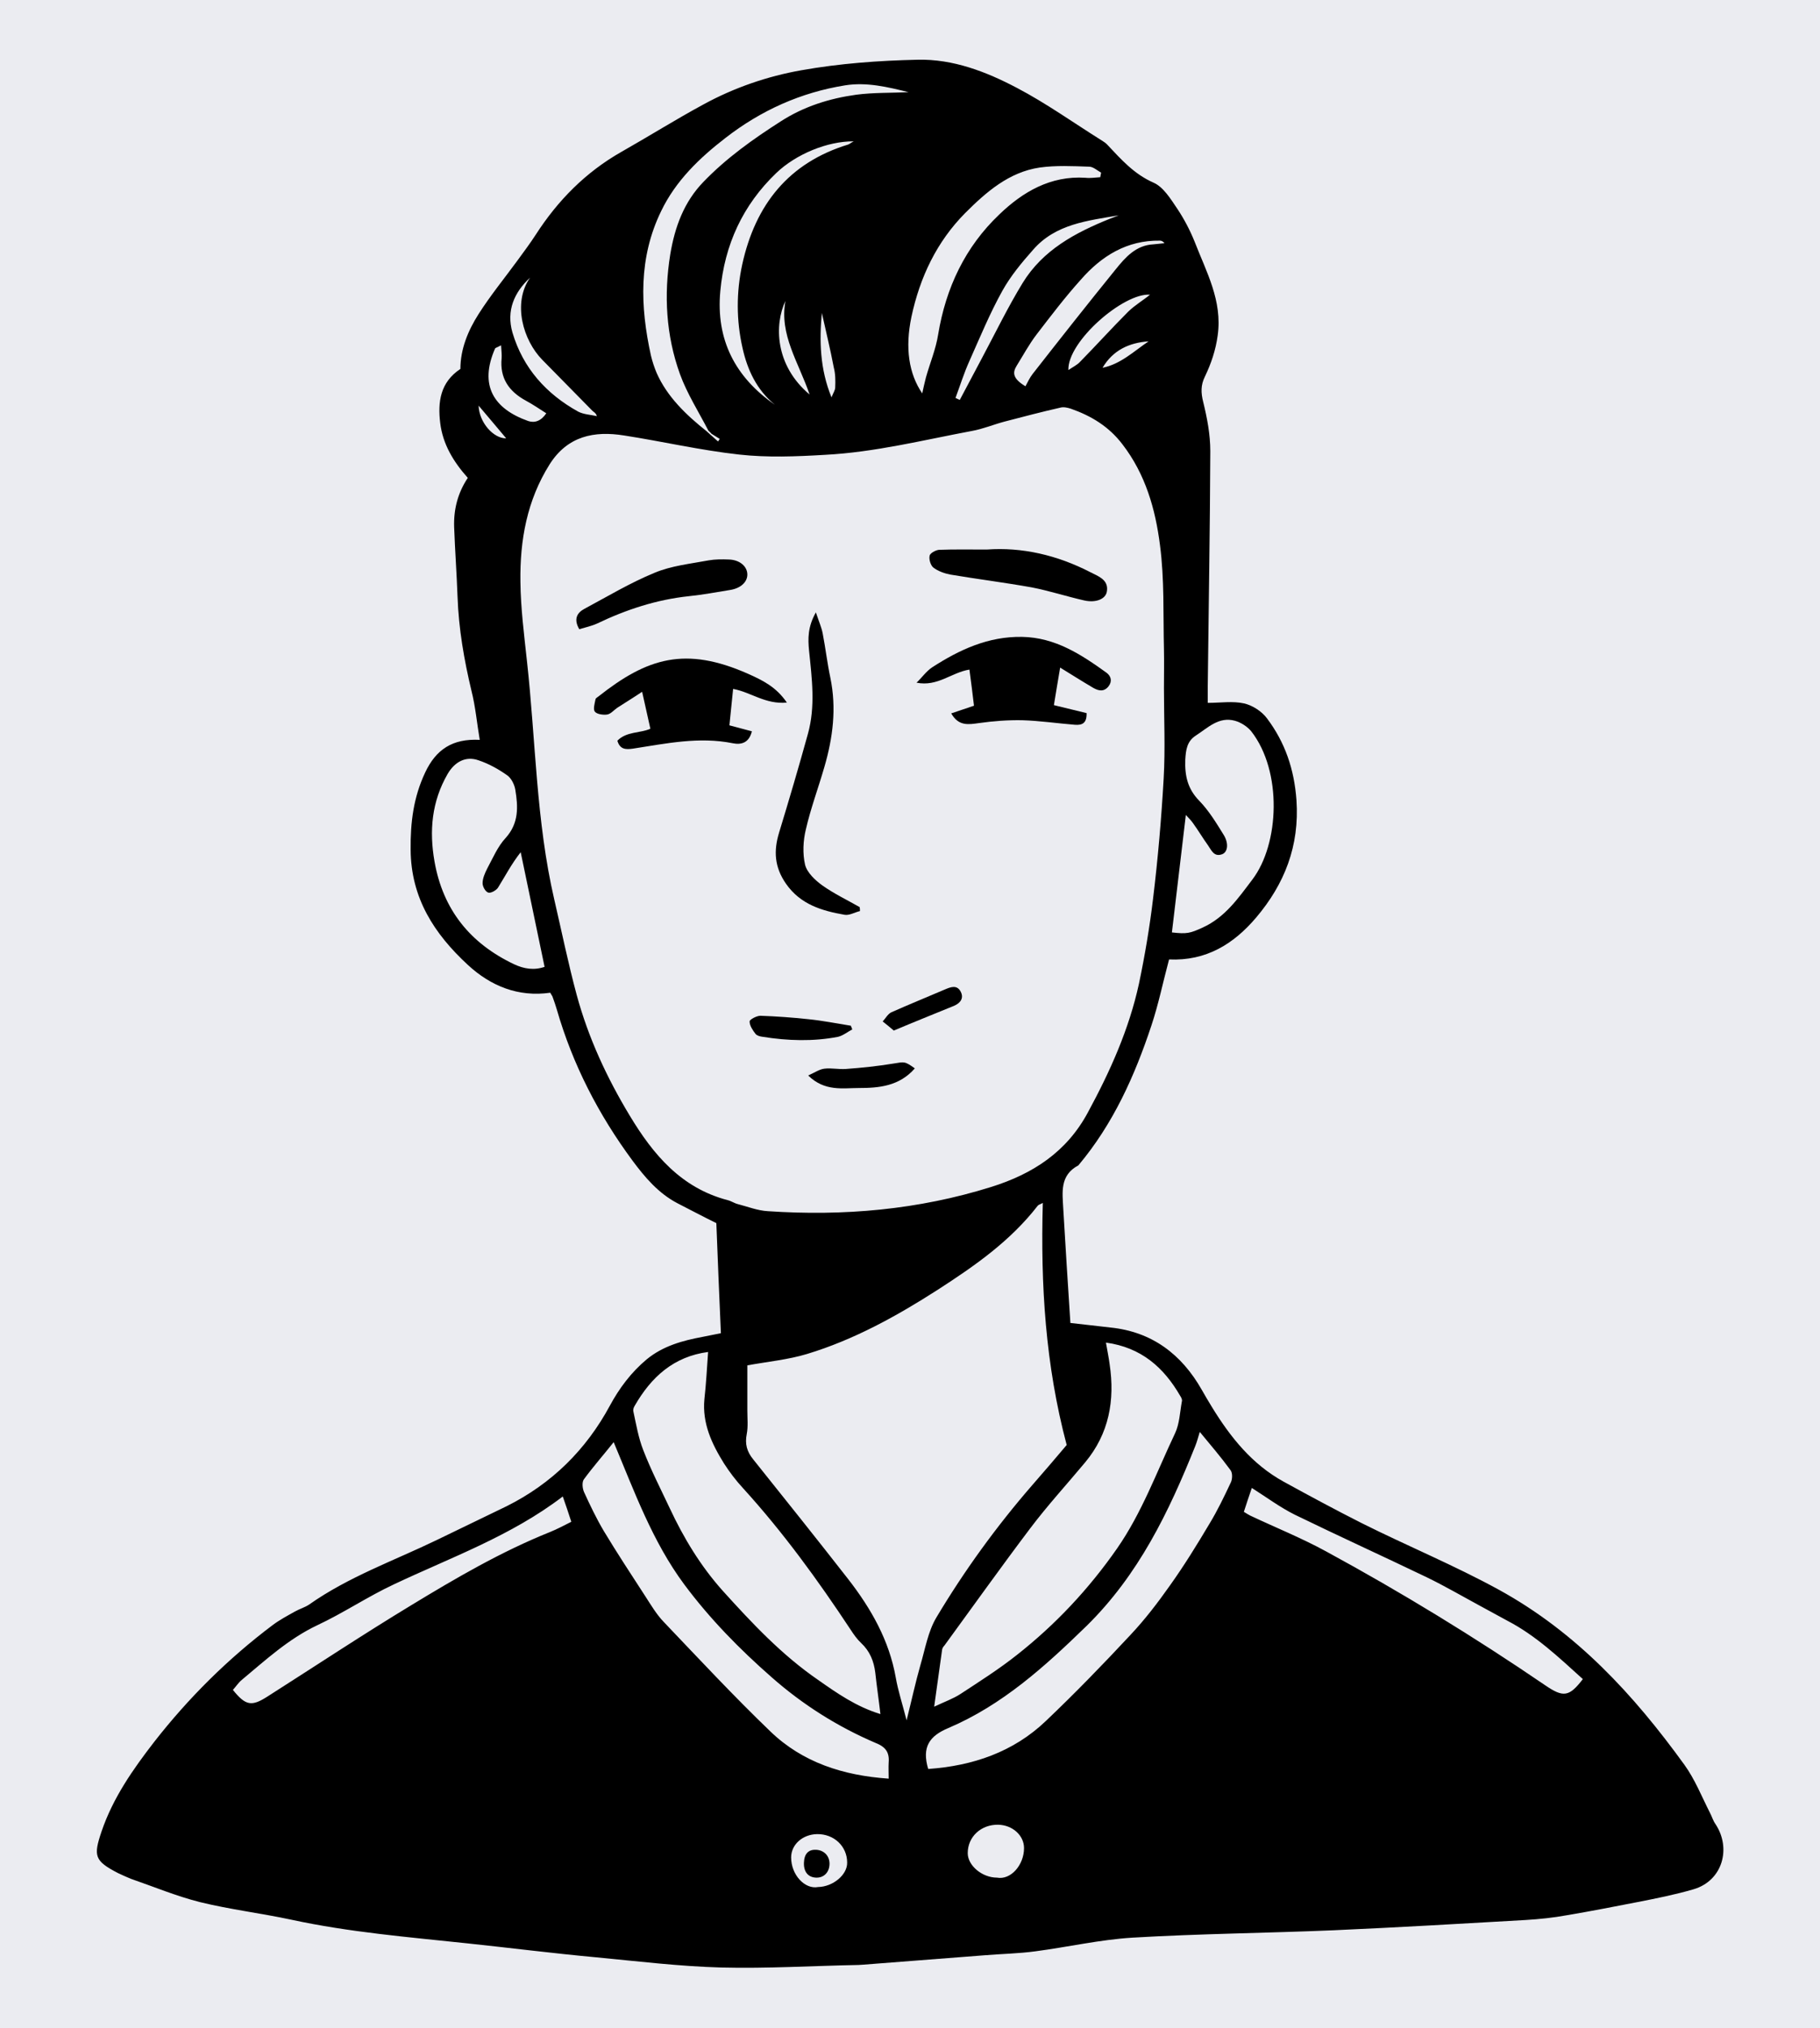 <?xml version="1.0" encoding="utf-8"?>
<!-- Generator: Adobe Illustrator 26.5.0, SVG Export Plug-In . SVG Version: 6.00 Build 0)  -->
<svg version="1.1" xmlns="http://www.w3.org/2000/svg" xmlns:xlink="http://www.w3.org/1999/xlink" x="0px" y="0px"
	 viewBox="0 0 640 713" style="enable-background:new 0 0 640 713;" xml:space="preserve">
<style type="text/css">
	.st0{fill:#EBECF1;}
	.st1{fill:none;}
</style>
<g id="Layer_2">
	<g id="Background">
		<rect class="st0" width="640" height="713"/>
	</g>
</g>
<g id="Layer_1">
	<g>
		<path class="st1" d="M249.4,152.4c0.1,0.1,0.3,0.2,0.4,0.4c0.9,0.8,1.8,1.6,2.7,2.4c-0.9-0.8-1.8-1.6-2.7-2.4
			C249.6,152.6,249.5,152.5,249.4,152.4z"/>
		<path class="st1" d="M248.6,151.7c0.2-0.1,0.3-0.3,0.5-0.4C248.9,151.4,248.7,151.6,248.6,151.7L248.6,151.7z"/>
		<path class="st1" d="M250.2,152.4L250.2,152.4c-0.1,0.1-0.3,0.3-0.4,0.4C249.9,152.6,250.1,152.5,250.2,152.4z"/>
		<path d="M601.3,637.3c-2.9-5.7-5.3-11.8-9-16.9c-17.8-24.6-37.9-46.5-65.2-61.5c-15.7-8.6-32.2-15.4-48.2-23.4
			c-9.3-4.7-18.4-9.6-27.5-14.6c-11.1-6.1-18.7-15.6-25.2-26.2c-1.2-2-2.5-4.1-3.6-6.1c-7.1-12.5-17.5-20.4-32.1-21.9
			c-4.7-0.5-9.3-1.1-14.1-1.6c-0.9-13.5-1.7-26.8-2.5-40.1c-0.3-5.8-1.3-11.8,5.3-15.3c12.2-14.5,19.8-31.4,25.7-49.2
			c2.5-7.5,4.1-15.4,6.2-23.2c13,0.6,22.7-5.4,30.6-14.7c10-11.8,15.3-25.2,14.2-41.3c-0.8-10.9-4-20.3-10.4-28.8
			c-1.8-2.4-5-4.5-8-5.2c-4-0.9-8.3-0.2-12.8-0.2c0-1.6,0-3.6,0-5.6c0.3-27.6,0.8-55.3,0.9-82.9c0-5.8-1.1-11.6-2.5-17.3
			c-0.8-3.2-0.9-5.9,0.6-8.9c2.2-4.6,3.8-9.3,4.5-14.5c1.7-12.2-4-22.3-8.1-32.9c-1.6-4-3.7-8-6.1-11.6c-2.3-3.4-4.9-7.7-8.4-9.2
			c-6.8-3-11.3-8.1-16.1-13.2c-0.6-0.7-1.4-1.2-2.2-1.7c-9.9-6.2-19.4-13-29.7-18.4c-10.8-5.7-22.5-10.2-34.9-9.9
			c-13.7,0.3-27.4,1.3-40.9,3.7c-11.9,2.1-23.6,6.1-34.4,12c-9.8,5.3-19.2,11.2-28.9,16.7c-12.5,7.1-22.3,17-30.1,29.1
			c-2,3.1-4.2,6-6.3,8.9c-4.6,6.3-9.6,12.4-13.8,19c-3.7,5.8-6.4,12.3-6.4,19.3c-7.1,4.7-8,11.6-7.1,19c0.9,7.5,4.7,13.7,9.7,19.3
			c-3.6,5.4-5,11.2-4.8,17.3c0.3,8.2,0.9,16.4,1.2,24.6c0.4,11.2,2.3,22.1,4.9,33c1.4,5.5,1.9,11.3,2.9,17.2
			c-9.6-0.5-15.4,3.4-19.2,11.5c-4.1,8.7-5.2,17.5-5.1,27.1c0.1,17,8.3,29.6,20.1,40.5c8.1,7.5,17.8,11.4,29,9.8
			c0.4,0.8,0.8,1.2,0.9,1.7c0.5,1.4,1,2.8,1.4,4.2c5.6,19.4,14.7,37,26.6,53.1c4.3,5.8,9.1,11.5,15.8,15c4.5,2.3,9,4.7,13.7,7
			c0.5,12.7,1,25.5,1.6,38.7c-2.6,0.5-4.5,0.9-6.5,1.3c-7,1.3-13.9,3.2-19.6,7.9c-5.4,4.5-9.6,10.1-12.9,16.2
			c-8.4,15.6-20.5,27.5-36.3,35.4c-8.2,4-16.4,7.9-24.6,11.9c-15.1,7.3-31,12.9-44.9,22.7c-1.5,1-3.3,1.5-4.9,2.4
			c-2.7,1.5-5.5,3-7.9,4.8c-15.7,11.8-29.6,25.6-41.7,41.1c-7.5,9.7-14.5,19.7-18.5,31.5c-2.9,8.6-2.5,10.3,5.8,14.6
			c1.5,0.7,3,1.4,4.5,2c8.1,2.8,16,6.1,24.3,8.2c10.6,2.6,21.5,3.9,32.2,6.2c20.4,4.4,41.1,6.1,61.8,8.3c15.1,1.6,30.1,3.5,45.2,4.9
			c14.7,1.4,29.5,3.2,44.2,3.6c16.1,0.4,32.2-0.6,48.2-0.9c0.5,0,1.1-0.1,1.6-0.1c14.2-1.1,28.4-2.2,42.6-3.3c6-0.5,12.1-0.6,18-1.4
			c11.4-1.5,22.7-4.1,34.1-4.8c23.6-1.4,47.2-1.6,70.8-2.6c22.5-1,44.9-2.3,67.4-3.6c4.9-0.3,9.8-0.8,14.7-1.7
			c8.3-1.4,16.5-3,24.7-4.6c6.6-1.3,13.2-2.6,19.7-4.5c10.3-3,13.4-14.5,7.7-23C602.4,640.1,602,638.6,601.3,637.3z M417,286.5
			c1.2,1.3,2,2.1,2.6,3c1.8,2.5,3.4,5.2,5.2,7.7c1.2,1.7,2.1,4.2,5,3.1c2-0.8,2.3-3.9,0.5-6.8c-2.6-4.2-5.2-8.5-8.6-12
			c-4.1-4.2-5.1-8.8-4.9-14.4c0.2-3.5,0.6-6.5,3.7-8.5c4.2-2.7,8.1-6.8,13.8-5.2c2.1,0.6,4.3,2,5.7,3.7c11,14.1,9.9,39.6,0.4,52.1
			c-5,6.6-9.6,13.3-17.5,16.9c-4.4,2-5.5,2.3-10.8,1.7C413.7,314.3,415.3,300.8,417,286.5z M381.6,514.1
			c8.4-10.1,10.5-21.8,8.6-34.5c-0.3-2.3-0.8-4.7-1.3-7.6c12.4,1.7,20.3,8.7,26.1,18.7c0.4,0.6,0.8,1.4,0.6,2
			c-0.7,3.8-0.8,7.8-2.4,11.2c-6.5,13.7-11.7,28-20.4,40.5c-9.9,14.2-21.6,26.7-35.2,37.4c-6.3,5-13.1,9.3-19.8,13.7
			c-2.6,1.7-5.5,2.7-9.3,4.5c1-7.3,1.9-13.7,2.8-20.1c0.1-0.5,0.4-1,0.8-1.4c10-13.7,19.9-27.6,30.1-41.1
			C368.3,529.3,375.1,521.9,381.6,514.1z M407.9,84.6c0.5,0,1,0.2,1.6,0.9c-1.3,0.1-2.6,0.3-3.9,0.4c-6.1,0.3-9.8,4.5-13.2,8.7
			c-9.9,12.2-19.6,24.5-29.3,36.9c-1,1.3-1.7,2.8-2.5,4.3c-4.5-2.7-4.6-4.8-3.1-7.2c2.3-3.7,4.4-7.6,7-11c5-6.5,10-13.1,15.5-19.2
			C387.3,90,396.3,84.4,407.9,84.6z M396.8,109.5c-5.8,5.8-11.3,11.9-17,17.7c-1,1.1-2.5,1.8-4.1,2.9c-0.4-10,19.4-27.2,28.7-26.5
			C402.1,105.5,399.2,107.2,396.8,109.5z M403.9,120c-5.2,3.5-9.8,8-16.2,9.3C391.4,123.1,397,120.5,403.9,120z M393.4,75.7
			c-1,0.4-2,0.8-3.1,1.2c-12.2,4.9-23.6,11-30.7,22.6c-5.2,8.5-9.6,17.6-14.3,26.4c-2.6,4.9-5.2,9.8-7.8,14.7
			c-0.5-0.2-1-0.5-1.5-0.7c1.6-4.3,3-8.8,4.9-13c3.7-8.3,7.2-16.8,11.6-24.7c2.9-5.2,6.8-9.9,10.8-14.4
			C371.2,78.7,382.5,77.6,393.4,75.7z M339.4,74.9c7.4-7.4,15.4-14.4,26.2-16c5.7-0.8,11.6-0.5,17.4-0.3c1.4,0,2.8,1.3,4.2,2.1
			c-0.1,0.5-0.2,1.1-0.3,1.6c-1.7,0.1-3.5,0.4-5.2,0.2c-12.3-0.8-22.1,5-30.3,12.9c-12,11.4-18.8,25.8-21.5,42.2
			c-0.8,5.1-2.9,10.1-4.3,15.1c-0.5,1.9-0.9,3.8-1.3,5.6c-4.7-6.9-6.1-15.9-3.8-26.9C323.5,97.4,329.4,85,339.4,74.9z M232.5,74.2
			c5.1-10.6,13.4-18.6,22.6-25.7c12.5-9.7,26.5-16,42.1-18.5c7.6-1.2,15,0.6,22.3,2.4c-6.1,0.3-12.3,0.1-18.4,0.9
			c-9.4,1.3-18.4,4.1-26.6,9.4c-9.7,6.2-19.1,12.9-27.1,21.2c-6.9,7.1-10.1,15.9-11.7,25.5c-2.3,14.3-1.5,28.5,3.4,42.1
			c2.5,6.9,6.6,13.3,10,19.9c0.4,0.4,0.8,0.7,1.1,1.1c0,0,0,0,0,0l0,0c0,0,0,0,0,0c1,0.6,1.9,1.2,2.9,1.8c-0.2,0.3-0.4,0.6-0.6,0.9
			c-0.9-0.8-1.8-1.6-2.7-2.4c-0.1-0.1-0.3-0.2-0.4-0.4c-0.3-0.2-0.5-0.4-0.8-0.7c0,0,0,0,0,0l0,0c0,0,0,0,0,0
			c-7.3-5.8-14-12.2-17.7-20.6c-0.8-1.9-1.5-4-2-6.1C225.1,107.8,224.5,90.6,232.5,74.2z M261,93c-2.1,9.7-2.1,19.6,0.1,29.3
			c1.7,7.7,5,14.8,11.4,20c-14-9.7-20.8-22.9-19.2-40c1.5-16.3,7.9-30.2,19.7-41.5c6.9-6.6,18-11.2,27.2-11.1
			c-1,0.5-1.4,0.9-1.9,1.1C277.3,57.2,265.6,72,261,93z M293.7,136.2c0,1-0.7,1.9-1.3,3.5c-4.1-10-4.3-19.9-3.4-29.7
			c1.4,6.4,3,12.8,4.2,19.2C293.8,131.5,293.8,133.9,293.7,136.2z M284.7,138.7c-12.3-10.3-12.4-24.7-8.5-32.9
			C274,117.7,280.8,127.3,284.7,138.7z M186.4,97.6c-6.3,9-2.4,22.1,4.3,28.9c5.9,6,11.7,11.9,17.6,17.9c0.5,0.5,1.2,0.7,1.6,1.9
			c-2.2-0.5-4.7-0.6-6.6-1.6c-11.2-6.2-19.4-15.3-23.1-27.8C178,109.2,180.8,102.8,186.4,97.6z M174.1,122.5
			c0.1-0.2,0.6-0.3,2.1-1.1c0.1,1.9,0.3,3.2,0.2,4.5c-0.7,7,2.5,11.7,8.6,15c2.4,1.3,4.6,2.8,7.1,4.4c-1.8,2.7-4.1,3.5-6.4,2.7
			C173.6,143.7,168.4,135.5,174.1,122.5z M168.3,142.6c3.2,3.8,6.7,7.9,9.7,11.5C173.6,154.2,168.5,148.6,168.3,142.6z M180.8,339
			c-15.4-7.3-25-19.1-28-36.1c-1.9-10.8-1-21.1,4.6-30.8c2.5-4.3,6.4-6.4,10.9-4.8c3.6,1.2,7,3.1,10.1,5.3c1.4,1,2.5,3.2,2.8,5
			c1,6,1.3,11.8-3.4,17c-2.8,3-4.5,7.1-6.5,10.8c-0.8,1.6-1.6,3.4-1.6,5.1c0,1.2,1,3,2,3.3c0.9,0.3,2.8-0.8,3.4-1.7
			c2.5-4,4.7-8.3,8-12.5c2.8,13.4,5.6,26.8,8.4,40.3C187.8,341.2,184.2,340.6,180.8,339z M221.5,392.3
			c-8.1-13.4-14.6-27.4-18.7-42.5c-3-11.1-5.3-22.4-7.9-33.6c-6.4-27.6-6.5-55.9-9.6-83.8c-1-9.3-2.2-18.6-2.3-27.9
			c-0.2-14.6,2.3-28.6,10.3-41.3c6.3-9.9,15.6-11.8,26.2-10.1c13.5,2.1,26.8,5.2,40.4,6.7c9.9,1.1,20.1,0.7,30.2,0.1
			c17.5-0.9,34.6-5.2,51.7-8.4c3.9-0.7,7.7-2.3,11.5-3.3c6.5-1.7,13-3.4,19.6-4.9c1.1-0.3,2.5,0,3.7,0.4c7.1,2.5,13.3,6.2,18.1,12.5
			c8.1,10.5,11.6,22.8,13.2,35.4c1.6,12.1,1.1,24.4,1.4,36.6c0.1,4.6,0,9.2,0,13.7c0,0,0,0,0,0c0,10.6,0.5,21.3-0.1,31.8
			c-0.8,14-2,28-3.7,42c-1.2,10.1-2.9,20.2-5,30.2c-3.5,16-10.1,30.7-17.9,45.1c-7.5,14-19.4,21.7-34.1,26.3
			c-25.6,8-51.8,10.3-78.5,8.5c-3.6-0.2-7.1-1.6-10.6-2.5c-1.2-0.3-2.3-1.1-3.6-1.4C239.5,417.6,229.7,405.9,221.5,392.3z
			 M223.2,494.2c5.8-10.1,13.7-17.3,25.8-18.9c-0.4,5.8-0.7,11.2-1.3,16.6c-0.8,8.5,2.6,15.7,6.9,22.6c2,3.1,4.2,6,6.7,8.7
			c14.1,15.5,26.3,32.3,37.8,49.7c1.1,1.7,2.3,3.4,3.7,4.7c3.1,2.9,4.5,6.4,5,10.5c0.5,4.7,1.2,9.3,1.8,14.5
			c-8.5-2.6-15.2-7.3-21.9-12c-12.8-8.8-23.3-20-33.6-31.4c-7.7-8.6-13.7-18.5-18.6-29c-3.2-6.8-6.6-13.4-9.3-20.4
			c-1.7-4.3-2.5-9.1-3.5-13.7C222.6,495.6,222.8,494.8,223.2,494.2z M193.4,538.6c-17.2,6.9-33.1,16.2-48.9,25.8
			c-17,10.3-33.6,21.3-50.4,32c-5.6,3.6-7.7,3.3-12.2-2.3c1-1.1,1.9-2.5,3.1-3.5c8.4-7,16.4-14.4,26.5-19.2
			c9.2-4.3,17.8-10.1,27-14.4c20.1-9.5,41.2-17,59.4-30.9c1.1,3.1,2,5.8,3,8.9C198.3,536.3,195.9,537.6,193.4,538.6z M287.7,663.4
			c-4.7,0.9-9.5-4.3-9.5-10.4c0-4.5,4-8.1,9.1-8.2c6-0.1,10.6,4.3,10.6,10C298,659.1,292.9,663.3,287.7,663.4z M312.5,619.6
			c-0.1,1.8,0,3.6,0,5.7c-16-1.1-30.3-5.7-41.6-16.6c-12.9-12.4-25.1-25.5-37.5-38.5c-2.5-2.6-4.4-5.8-6.4-8.9
			c-5-7.7-10-15.3-14.7-23.1c-2.6-4.4-4.8-9-6.9-13.6c-0.6-1.3-0.8-3.5-0.1-4.5c3.3-4.5,7-8.7,10.5-13.1c7.3,17.4,13.6,34.9,24.8,50
			c9,12.1,19.5,22.8,30.8,32.7c10.9,9.6,23.1,17.3,36.4,23C311.4,614.1,312.8,616,312.5,619.6z M318.8,604.8c-1.5-5.9-3-10.4-3.8-15
			c-2.3-13.1-8.7-24.3-16.7-34.6c-11-14.1-22.2-28.1-33.4-42.1c-2.3-2.8-3-5.5-2.3-9c0.5-2.6,0.2-5.5,0.2-8.2c0-5.4,0-10.9,0-15.9
			c7.2-1.3,14.4-2,21-4c16.5-5,31.5-13.3,46-22.6c13-8.4,25.5-17.1,35.1-29.5c0.3-0.4,0.9-0.5,1.8-1c-0.8,28.8,0.9,56.9,8.4,85.1
			c-3.8,4.5-7.9,9.3-12.1,14.1c-12.6,14.5-23.9,30.1-33.7,46.5c-3,5-4,11.3-5.7,17C321.9,591.6,320.6,597.6,318.8,604.8z
			 M350.6,660.1c-5.3,0-10.3-4.3-10.3-8.6c0-5.8,4.7-10.1,10.7-10c5.1,0.1,9.1,3.8,9.1,8.2C360.1,655.7,355.4,661,350.6,660.1z
			 M432.8,521.2c-2.3,4.9-4.7,9.9-7.5,14.5c-4.4,7.4-8.9,14.7-13.9,21.7c-4.3,6.1-8.9,12.1-14,17.5c-9.6,10.3-19.4,20.4-29.6,30.1
			c-11.5,11-25.8,15.8-41.4,16.9c-2.3-7.7,0.4-11.6,7.1-14.4c19-8.1,33.9-21.6,48.6-35.9c18.3-18,28.9-40,38.2-63.2
			c0.6-1.5,1-3,1.6-5c3.8,4.6,7.4,8.8,10.7,13.3C433.5,517.7,433.4,520,432.8,521.2z M543.4,592.5c-24.9-17-50.6-32.7-77.1-47.1
			c-8.6-4.7-17.8-8.4-26.7-12.6c-0.6-0.3-1.2-0.7-2.2-1.3c0.9-2.8,1.8-5.5,2.8-8.4c5.2,3.3,9.9,6.8,15.1,9.4
			c15.4,7.5,31,14.6,46.4,22c6.2,3,12.2,6.5,18.3,9.8c3.4,1.8,6.7,3.7,10.1,5.5c10,5.2,18.1,12.9,26.5,20.5
			C551.8,596.6,549.7,596.8,543.4,592.5z"/>
		<path d="M340.9,235.4c0.6,4.4,1.1,8.5,1.6,12.7c-2.8,0.9-5.2,1.8-8,2.7c2.6,4.6,6.1,3.9,9.8,3.4c5-0.7,10.1-1.1,15.2-1
			c6.2,0.2,12.3,1.1,18.5,1.6c2.6,0.2,4.2-0.6,4.1-4.1c-4-1-7.9-1.9-11.5-2.8c0.7-4.4,1.4-8.4,2.2-13.2c3.9,2.4,7.7,4.8,11.6,7.1
			c1.9,1.1,3.8,1.5,5.4-0.5c1.4-1.8,0.9-3.6-0.7-4.8c-8.9-6.4-18-12.4-29.7-12.6c-11.9-0.2-22,4.5-31.6,10.7
			c-2.1,1.4-3.6,3.6-5.5,5.4C329.7,241.5,334.6,236.4,340.9,235.4z"/>
		<path d="M264.4,257.1c-2.7-0.7-5.2-1.4-7.9-2.1c0.4-4.4,0.9-8.5,1.3-12.8c6.2,1.1,11.3,5.5,18.9,4.8c-3.8-5.6-8.7-7.9-13.6-10.1
			c-22.1-9.8-35.5-5.6-52.6,7.9c-0.4,0.3-1.1,0.7-1.1,1.1c-0.3,1.5-0.9,3.5-0.2,4.3c0.7,0.9,2.9,1.2,4.3,1c1.3-0.2,2.4-1.6,3.6-2.4
			c3.1-2,6.2-3.9,8.7-5.6c1,4.6,2,8.8,2.9,13c-3.6,1.6-8.4,0.9-11.6,4.2c0.9,3.2,3.1,3.1,5.4,2.8c11.7-1.8,23.3-4.3,35.2-1.9
			C260.6,261.9,263.4,261.2,264.4,257.1z"/>
		<path d="M274,292.6c-2,6.5-1.7,12.2,2.4,18.1c5.1,7.3,12.6,9.5,20.6,10.9c1.7,0.3,3.6-0.9,5.4-1.3c0-0.5,0-0.9-0.1-1.4
			c-4.4-2.5-9-4.7-13.1-7.6c-2.5-1.8-5.4-4.5-6.1-7.3c-0.9-3.9-0.7-8.5,0.3-12.5c1.7-7.4,4.4-14.6,6.5-21.9
			c3-10.3,4.3-20.6,2.1-31.3c-1.1-5.2-1.7-10.4-2.7-15.6c-0.4-2.1-1.3-4.1-2.4-7.4c-2.9,5.1-2.8,9.3-2.4,13.4
			c1,9.8,2.3,19.6-0.4,29.3C280.9,269.6,277.5,281.1,274,292.6z"/>
		<path d="M328.3,199.6c1.6,1.2,3.8,2,5.9,2.4c9.5,1.6,19.1,2.8,28.6,4.5c6.2,1.2,12.3,3.2,18.5,4.6c4.1,0.9,7.4-0.5,7.9-3
			c0.7-3.7-2-5.1-4.7-6.4c-0.3-0.2-0.6-0.3-1-0.5c-11.8-6.1-24.2-8.9-36.5-8c-6.2,0-11.5-0.1-16.8,0.1c-1.2,0.1-3.2,1.2-3.3,2.1
			C326.6,196.7,327.3,198.9,328.3,199.6z"/>
		<path d="M242.2,209.6c4.9-0.5,9.7-1.4,14.6-2.2c3.7-0.6,6-2.8,6-5.4c0-2.9-2.7-5.2-6.5-5.3c-2.4-0.1-4.8-0.1-7.1,0.3
			c-6.4,1.2-13.2,1.9-19.1,4.4c-8.5,3.5-16.5,8.3-24.7,12.7c-2.4,1.3-3.8,3.5-1.7,7.1c2-0.6,4.3-1.1,6.3-2
			C220.2,214.3,230.9,210.8,242.2,209.6z"/>
		<path d="M299.7,361.9c-0.2-0.4-0.3-0.9-0.5-1.3c-5-0.8-10-1.8-15-2.3c-5.6-0.6-11.2-1-16.8-1.2c-1.3,0-3.8,1.3-3.8,2
			c0,1.5,1.1,3.1,2.1,4.4c0.5,0.6,1.6,0.9,2.5,1c8.8,1.4,17.7,1.7,26.5,0C296.4,364.1,298,362.8,299.7,361.9z"/>
		<path d="M314.2,373.9c-5.5,0.9-11.1,1.5-16.7,1.9c-2.5,0.2-5.1-0.4-7.6-0.1c-1.7,0.2-3.3,1.3-5.7,2.4c5.8,5.7,12.2,4.4,17.8,4.4
			c7,0,14.2-0.6,19.7-6.9C318.1,373,318,373.3,314.2,373.9z"/>
		<path d="M335.5,353.6c2.3-1,3.6-2.8,2.2-5.2c-1.3-2.2-3.4-1.4-5.3-0.6c-6.3,2.7-12.7,5.3-19,8.1c-1.2,0.6-2,2.1-3,3.2
			c1.1,0.9,2.3,1.8,3.9,3.2C321.4,359.3,328.4,356.5,335.5,353.6z"/>
		<path d="M286.9,650.3c-2.7-0.1-4.1,1.5-4.2,4.6c-0.1,3.2,1.5,5.1,4.3,5.2c2.7,0.1,4.7-1.9,4.7-4.9
			C291.7,652.4,289.7,650.4,286.9,650.3z"/>
	</g>
</g>
</svg>
